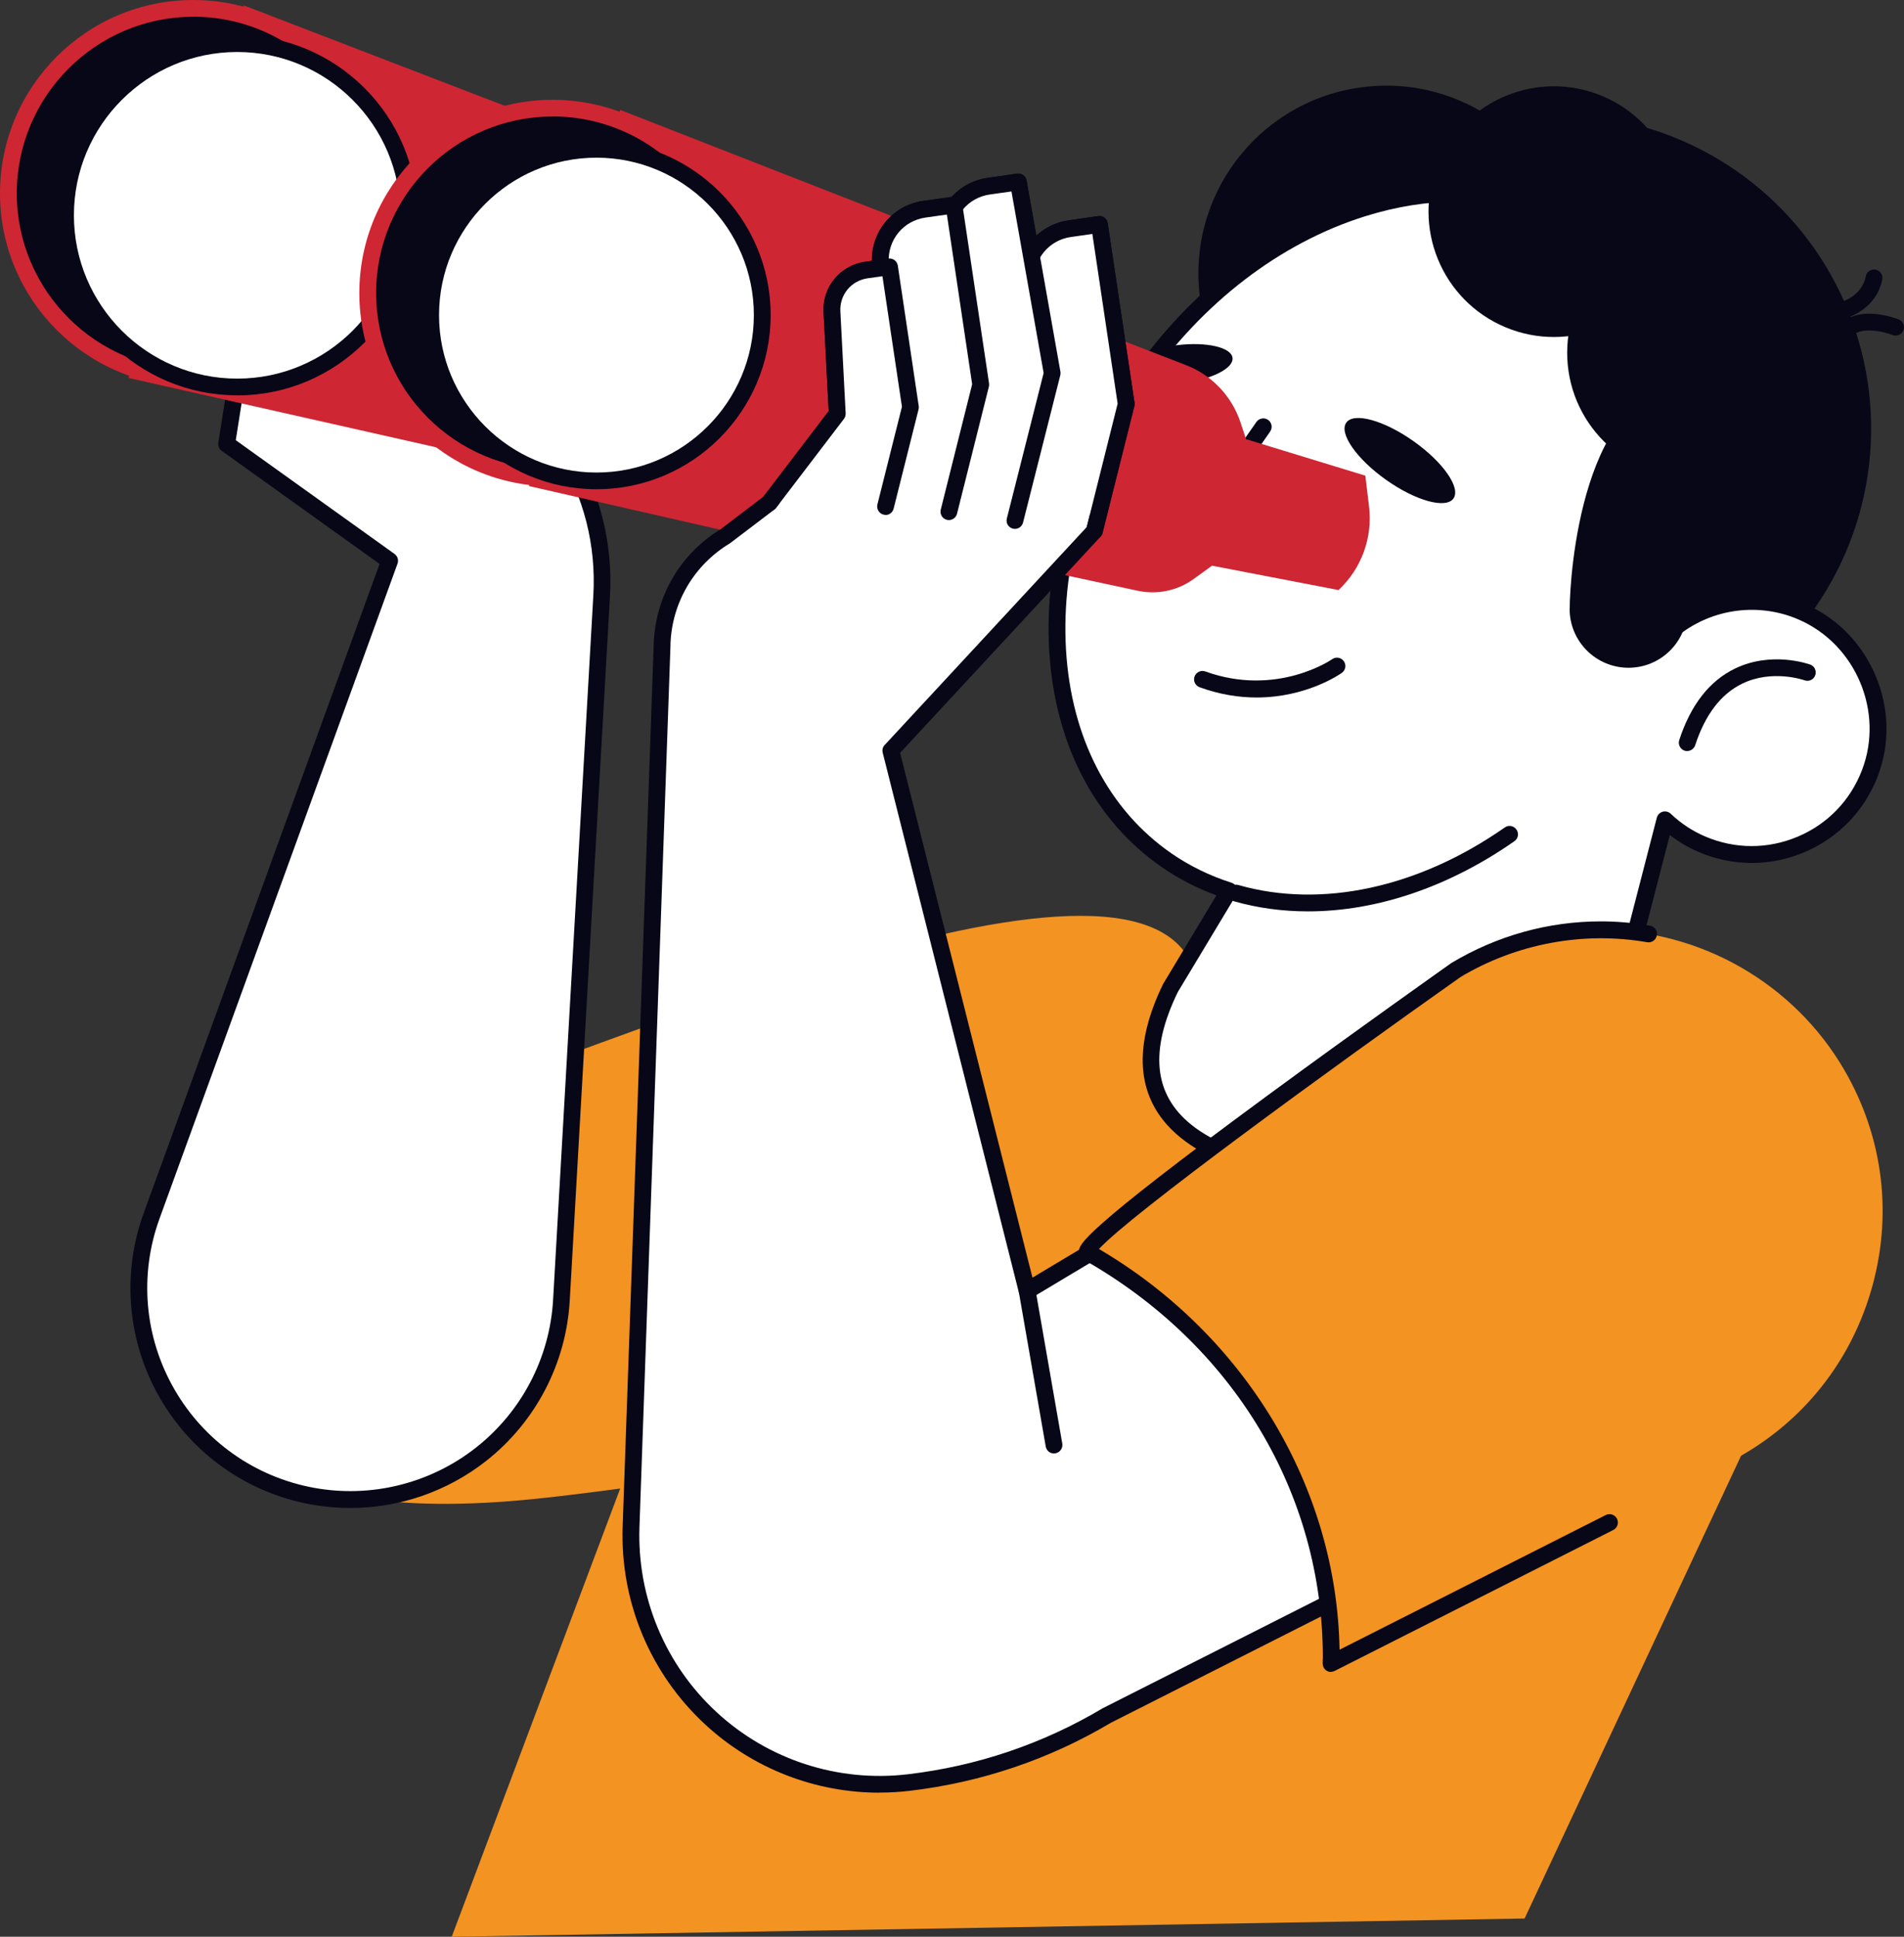<svg xmlns="http://www.w3.org/2000/svg" id="Capa_2" data-name="Capa 2" viewBox="0 0 226.68 230.55"><rect x="0" y="0" width="226.68" height="230.55" fill="#333333" stroke="none"/><defs><style> .cls-1 { fill: #fff; } .cls-2 { fill: #f39322; } .cls-3 { fill: #cf2633; } .cls-4 { fill: #080717; } </style></defs><g id="_Layer_" data-name="&amp;lt;Layer&amp;gt;"><g><path class="cls-2" d="m49.87,131.06c6.83.94,78.95-33.84,91.11-17.81-.2,19.66,6.83,35.25,18.98,38.52,9.62,2.58,20.33-3.13,29.18-14.11,4.02,1.96,7.95,3.98,11.72,6.08-10.61,16.58-114.89,32.41-137.09,34.68-67.78,6.95-29.11-49.09-13.9-47.36Z"></path><circle class="cls-4" cx="185.4" cy="51.02" r="37.36" transform="translate(51.07 188.61) rotate(-61.07)"></circle><circle class="cls-4" cx="165.04" cy="32.57" r="22.36" transform="translate(-2.46 16.95) rotate(-5.84)"></circle><g><path class="cls-1" d="m138.91,102.42c-16.02-11.06-17.51-36.67-3.34-57.2,14.18-20.53,38.66-28.2,54.67-17.14,13.37,9.24,16.61,28.61,9.07,46.7,4.21-3.26,10.02-4.2,15.25-1.92,7.28,3.17,10.9,11.77,8.05,19.18-3.08,8.03-12.18,11.82-20.01,8.46-1.68-.72-3.14-1.72-4.4-2.9l-10.2,39.49c4.42,2.13-64.29,12.65-48.65-19.5l6.95-11.55c-2.61-.83-5.1-2.03-7.41-3.62Z"></path><path class="cls-4" d="m165.88,141.45c-10.49,0-21.76-1.73-26.95-7.57-3.69-4.15-3.84-9.78-.46-16.74l6.35-10.56c-2.32-.85-4.5-1.97-6.49-3.35-8.01-5.53-12.77-14.7-13.42-25.82-.64-11.03,2.85-22.67,9.83-32.78,6.98-10.11,16.63-17.5,27.17-20.8,10.63-3.33,20.89-2.12,28.9,3.41,12.77,8.82,16.91,27.04,10.52,45.08,4.22-2.13,9.22-2.31,13.64-.39,7.76,3.38,11.62,12.56,8.59,20.46-1.58,4.13-4.69,7.34-8.75,9.06-4.06,1.72-8.53,1.7-12.58-.03-1.22-.52-2.37-1.2-3.43-2.02l-9.67,37.43c.11.24.11.45.1.55-.05.85-.91,1.27-1.84,1.59-3.06,1.06-11.96,2.49-21.5,2.49Zm7.58-117.45c-3.54,0-7.21.58-10.95,1.75-10.11,3.17-19.39,10.29-26.12,20.03-6.73,9.75-10.1,20.94-9.48,31.52.61,10.49,5.07,19.11,12.56,24.29h0c2.16,1.49,4.57,2.67,7.15,3.49.29.09.52.31.63.6.11.29.08.61-.08.87l-6.95,11.55c-3.38,6.97-2.88,12.15,1.58,15.76,10.69,8.67,40.77,5.03,45.22,3.12,0-.05.01-.1.03-.15l10.2-39.49c.09-.34.35-.61.69-.71.34-.1.71,0,.96.23,1.22,1.16,2.6,2.07,4.1,2.71,3.55,1.52,7.46,1.53,11.02.03,3.56-1.5,6.28-4.32,7.66-7.93,2.65-6.91-.72-14.95-7.52-17.91-4.71-2.05-10.17-1.36-14.24,1.8-.36.28-.86.28-1.22,0-.36-.28-.49-.76-.32-1.18,7.52-18.05,3.94-36.76-8.72-45.5-4.7-3.25-10.25-4.89-16.21-4.89Z"></path></g><path class="cls-4" d="m200.87,89.41c-.1,0-.21-.02-.31-.05-.52-.17-.81-.74-.64-1.26,1.36-4.17,3.59-7.04,6.63-8.51,4.38-2.12,8.78-.54,8.97-.48.52.19.78.77.59,1.28-.19.52-.76.78-1.28.59-.08-.03-3.85-1.34-7.43.41-2.52,1.23-4.4,3.7-5.58,7.32-.14.42-.53.69-.95.69Z"></path><path class="cls-4" d="m155.73,108.49c-3.04,0-6.01-.4-8.85-1.21-.53-.15-.84-.71-.69-1.24.15-.53.71-.84,1.24-.69,9.89,2.83,21.45.33,31.72-6.85.45-.32,1.08-.21,1.39.25.32.45.21,1.08-.25,1.39-7.84,5.48-16.43,8.35-24.56,8.35Z"></path><path class="cls-4" d="m146.74,42.6c.15,1.25-2.53,2.59-5.99,3.01-3.46.41-6.38-.27-6.53-1.52s2.53-2.59,5.99-3.01c3.46-.41,6.38.27,6.53,1.52Z"></path><path class="cls-4" d="m173.04,59.34c-.9,1.27-4.49.28-8.01-2.21-3.53-2.5-5.65-5.55-4.75-6.82.9-1.27,4.49-.28,8.01,2.21,3.53,2.5,5.65,5.55,4.75,6.82Z"></path><path class="cls-4" d="m144.11,65.22c-.38,0-.74-.22-.91-.58-.9-1.96-.69-4.27.54-6.03l5.84-8.38c.32-.45.94-.56,1.39-.25.45.32.56.94.25,1.39l-5.84,8.38c-.84,1.2-.97,2.72-.36,4.05.23.5,0,1.1-.49,1.33-.14.06-.28.09-.42.09Z"></path><path class="cls-4" d="m149.61,83.03c-2.06,0-4.34-.33-6.79-1.22-.52-.19-.79-.76-.6-1.28.19-.52.76-.79,1.28-.6,8.51,3.07,15.04-1.41,15.1-1.46.45-.32,1.07-.21,1.39.24.32.45.21,1.07-.24,1.39-.22.16-4.21,2.93-10.15,2.93Z"></path><circle class="cls-4" cx="184.99" cy="25.19" r="14.92" transform="translate(90.31 186.1) rotate(-67.28)"></circle><circle class="cls-4" cx="201.5" cy="41.99" r="14.92"></circle><path class="cls-4" d="m186.87,72.48c0,3.87,3.14,7.01,7.01,7.01s7.01-3.14,7.01-7.01,11.47-26.87.47-26.87c-13.03,0-14.48,23-14.48,26.87Z"></path><path class="cls-4" d="m225.68,39.95c-.12,0-.25-.02-.37-.07-.7-.28-2.82-.87-4.16-.3-.51.22-1.1-.02-1.31-.53-.22-.51.02-1.1.52-1.31,2.38-1.02,5.56.23,5.69.28.51.2.76.79.56,1.3-.16.39-.53.63-.93.63Z"></path><path class="cls-4" d="m219.85,37.78c-.42,0-.82-.27-.95-.7-.17-.52.12-1.09.64-1.26.1-.04,2.17-.76,2.59-2.93.1-.54.63-.9,1.17-.79.54.1.9.63.79,1.17-.65,3.37-3.8,4.41-3.94,4.46-.1.03-.2.05-.3.05Z"></path><g><path class="cls-1" d="m60.01,41.85l7.23,11.7c3.21,5.2,4.75,11.27,4.4,17.37l-4.79,83.85c-.86,15.1-14.75,26.04-29.63,23.33h0c-15.34-2.79-24.48-18.71-19.16-33.36l28.34-77.98-19.41-13.9,3.48-22.01,29.54,11.01Z"></path><path class="cls-4" d="m41.71,179.51c-1.56,0-3.12-.14-4.68-.42-7.6-1.38-14.17-6.02-18.02-12.72-3.85-6.7-4.54-14.71-1.9-21.97l28.08-77.27-18.79-13.46c-.31-.22-.46-.6-.41-.97l3.48-22.01c.05-.3.22-.56.48-.71.26-.15.57-.18.85-.07l29.54,11.01c.21.08.38.22.5.41l7.23,11.7c3.34,5.4,4.91,11.61,4.55,17.95l-4.79,83.85c-.43,7.48-4.05,14.43-9.94,19.07-4.65,3.66-10.37,5.61-16.19,5.61Zm-13.64-127.11l18.9,13.54c.36.26.51.73.36,1.15l-28.34,77.98c-2.44,6.71-1.8,14.1,1.76,20.29,3.55,6.19,9.62,10.47,16.64,11.75,6.81,1.24,13.84-.51,19.28-4.79,5.44-4.28,8.79-10.7,9.18-17.61l4.79-83.85c.34-5.93-1.13-11.74-4.25-16.79l-7.05-11.41-28.08-10.46-3.19,20.2Z"></path></g><path class="cls-3" d="m119.77,44.74l-14.19-4.34-.67-2.02c-1.04-3.12-3.42-5.62-6.49-6.8l-22.09-8.55-8.69-7.53L29.04.65l-13.74,44.34,50.31,11.34,3.77-2.9,23.27,5c2.33.5,4.77,0,6.7-1.41l2.17-1.57,15.06,2.9h0c2.73-2.55,4.08-6.25,3.63-9.95l-.44-3.66Z"></path><g><path class="cls-4" d="m1,23.01c0,12.16,9.86,22.01,22.01,22.01s22.01-9.86,22.01-22.01c0-9.59-6.14-17.76-14.7-20.77-2.29-.81-4.75-1.24-7.31-1.24C10.86,1,1,10.86,1,23.01Z"></path><path class="cls-3" d="m23.01,46.03C10.32,46.03,0,35.7,0,23.01S10.32,0,23.01,0c2.62,0,5.19.44,7.64,1.3,9.19,3.24,15.37,11.96,15.37,21.71,0,12.69-10.32,23.01-23.01,23.01Zm0-44.03C11.43,2,2,11.43,2,23.01s9.43,21.01,21.01,21.01,21.01-9.43,21.01-21.01c0-8.9-5.64-16.87-14.03-19.83-2.24-.79-4.59-1.19-6.98-1.19Z"></path></g><g><circle class="cls-1" cx="28.24" cy="25.63" r="20.44"></circle><path class="cls-4" d="m28.24,47.06c-11.82,0-21.44-9.62-21.44-21.44S16.42,4.19,28.24,4.19s21.44,9.62,21.44,21.44-9.62,21.44-21.44,21.44Zm0-40.87c-10.72,0-19.44,8.72-19.44,19.44s8.72,19.44,19.44,19.44,19.44-8.72,19.44-19.44S38.96,6.19,28.24,6.19Z"></path></g><path class="cls-3" d="m162.54,56.62l-14.19-4.34-.67-2.02c-1.04-3.12-3.42-5.62-6.49-6.8l-22.09-8.55-8.69-7.53-36.58-14.3-10.86,44.78,45.42,10.36,3.77-2.9,23.27,5c2.33.5,4.77,0,6.7-1.41l2.17-1.57,15.06,2.9h0c2.73-2.55,4.08-6.25,3.63-9.95l-.44-3.66Z"></path><g><path class="cls-4" d="m43.78,34.89c0,12.16,9.86,22.01,22.01,22.01s22.01-9.86,22.01-22.01c0-9.59-6.14-17.75-14.7-20.77-2.29-.81-4.75-1.24-7.31-1.24-12.16,0-22.01,9.86-22.01,22.01Z"></path><path class="cls-3" d="m65.79,57.9c-12.69,0-23.01-10.32-23.01-23.01s10.32-23.01,23.01-23.01c2.62,0,5.19.44,7.64,1.3,9.19,3.24,15.37,11.96,15.37,21.71,0,12.69-10.32,23.01-23.01,23.01Zm0-44.03c-11.59,0-21.01,9.43-21.01,21.01s9.43,21.01,21.01,21.01,21.01-9.43,21.01-21.01c0-8.9-5.64-16.87-14.03-19.83-2.24-.79-4.58-1.19-6.98-1.19Z"></path></g><g><circle class="cls-1" cx="71.01" cy="37.5" r="19.74" transform="translate(-8.11 23.77) rotate(-18)"></circle><path class="cls-4" d="m71.01,58.24c-11.43,0-20.74-9.3-20.74-20.74s9.3-20.74,20.74-20.74,20.74,9.3,20.74,20.74-9.3,20.74-20.74,20.74Zm0-39.47c-10.33,0-18.74,8.41-18.74,18.74s8.41,18.74,18.74,18.74,18.74-8.41,18.74-18.74-8.41-18.74-18.74-18.74Z"></path></g><polygon class="cls-2" points="181.51 228.38 216.27 154.08 75.5 172.77 53.78 230.55 181.51 228.38"></polygon><g><g><path class="cls-1" d="m78.83,76.63c.19-5.26,3.01-10.07,7.51-12.8l5.26-4,8.08-10.59-.63-12.14c-.13-2.47,1.65-4.63,4.1-4.97l1.7-.24-.03-.64c-.16-3.16,2.11-5.92,5.24-6.36l3.52-.5.04.27c.94-1.32,2.38-2.28,4.1-2.52l3.52-.5,1.56,8.83c.88-1.72,2.54-2.99,4.57-3.28l3.52-.5,3.19,21.38-3.79,15.12-24.22,26.13,16.22,64.3,54.45-32.59c12.91-7.73,29.64-3.41,37.19,9.6h0c7.79,13.42,2.69,30.63-11.15,37.63l-70.98,35.9c-7.23,4.29-15.28,7.02-23.63,8h0c-18.02,2.11-33.68-12.32-33.04-30.45l3.7-105.11Z"></path><path class="cls-4" d="m104.71,213.4c-7.64,0-15.05-2.86-20.73-8.1-6.57-6.06-10.16-14.66-9.85-23.59l3.7-105.11h0c.2-5.6,3.17-10.68,7.95-13.59l5.11-3.89,7.77-10.19-.61-11.77c-.16-3.01,1.98-5.59,4.96-6.01l.8-.11c-.05-3.58,2.53-6.62,6.11-7.13l3.43-.48c1.11-1.23,2.59-2.02,4.23-2.26l3.52-.5c.54-.08,1.03.29,1.12.82l1.17,6.58c1.05-.99,2.39-1.64,3.84-1.85l3.52-.5c.54-.08,1.05.3,1.13.84l3.19,21.38c.02.13.01.26-.02.39l-3.79,15.12c-.04.16-.12.31-.24.44l-23.86,25.73,15.76,62.47,53.3-31.9c6.47-3.87,14.06-4.97,21.37-3.08,7.31,1.89,13.42,6.52,17.21,13.04,3.91,6.73,4.84,14.55,2.63,22.01-2.21,7.46-7.25,13.51-14.2,17.02l-70.98,35.9c-7.34,4.36-15.42,7.09-23.96,8.1-1.19.14-2.39.21-3.58.21Zm-24.88-136.73l-3.7,105.11c-.29,8.35,3.06,16.39,9.2,22.05,6.14,5.66,14.43,8.35,22.72,7.38,8.26-.97,16.08-3.61,23.23-7.86l71.04-35.94c6.45-3.26,11.13-8.87,13.19-15.8,2.05-6.93,1.19-14.19-2.44-20.44-3.52-6.06-9.19-10.36-15.98-12.11-6.78-1.75-13.83-.73-19.84,2.86l-54.45,32.59c-.27.16-.6.19-.9.07-.29-.12-.51-.37-.59-.68l-16.22-64.3c-.08-.33,0-.68.24-.92l24.05-25.94,3.68-14.68-3.01-20.2-2.54.36c-1.63.23-3.06,1.26-3.82,2.74-.2.38-.62.6-1.04.53-.42-.06-.76-.39-.84-.81l-1.4-7.88-2.56.36c-1.38.19-2.6.94-3.42,2.11-.24.33-.65.49-1.05.39-.13-.03-.25-.09-.35-.16l-2.84.4c-2.64.37-4.52,2.66-4.38,5.32l.03.64c.03.52-.35.97-.86,1.04l-1.7.24c-1.95.28-3.34,1.96-3.24,3.93l.63,12.14c.01.24-.06.47-.2.66l-8.08,10.59c-.05.07-.12.14-.19.19l-5.26,4s-.06.04-.09.06c-4.23,2.56-6.86,7.04-7.03,11.98h0Z"></path></g><g><path class="cls-1" d="m122.13,33.57c-.16-3.16,2.11-5.92,5.24-6.36l3.52-.5,3.19,21.38-3.79,15.12-8.16-29.65Z"></path><path class="cls-4" d="m130.29,64.22c-.08,0-.16,0-.24-.03-.54-.13-.86-.68-.73-1.21l3.74-14.93-3.01-20.2-2.54.36c-2.64.37-4.52,2.66-4.38,5.32.03.55-.39,1.02-.95,1.05-.56.02-1.02-.4-1.05-.95-.19-3.7,2.43-6.88,6.1-7.4l3.52-.5c.55-.08,1.05.3,1.13.84l3.19,21.38c.02.13.01.26-.02.39l-3.79,15.12c-.11.45-.52.76-.97.76Z"></path></g><g><path class="cls-1" d="m112.47,28.52c-.16-3.16,2.11-5.92,5.24-6.36l3.52-.5,4.03,22.77-4.43,17.52-8.37-33.44Z"></path><path class="cls-4" d="m120.84,62.96c-.08,0-.16-.01-.25-.03-.54-.14-.86-.68-.72-1.21l4.38-17.32-3.83-21.61-2.56.36c-2.64.37-4.52,2.66-4.38,5.32.03.55-.39,1.02-.95,1.05-.55.03-1.02-.4-1.05-.95-.19-3.7,2.43-6.88,6.1-7.4l3.52-.5c.54-.08,1.03.29,1.12.82l4.03,22.77c.02.14.02.28-.02.42l-4.43,17.52c-.11.45-.52.76-.97.76Z"></path></g><g><path class="cls-1" d="m104.81,31.26c-.16-3.16,2.11-5.92,5.24-6.36l3.52-.5,3.19,21.38-3.79,15.12-8.16-29.65Z"></path><path class="cls-4" d="m112.97,61.91c-.08,0-.16,0-.24-.03-.54-.13-.86-.68-.73-1.21l3.74-14.93-3.01-20.2-2.54.36c-2.64.37-4.52,2.66-4.38,5.32.03.55-.39,1.02-.95,1.05-.56.02-1.02-.4-1.05-.95-.19-3.7,2.43-6.88,6.1-7.4l3.52-.5c.54-.07,1.05.3,1.13.84l3.19,21.38c.02.13.01.26-.02.39l-3.79,15.12c-.11.45-.52.76-.97.76Z"></path></g><g><path class="cls-1" d="m91.6,59.84l8.08-10.59-.63-12.14c-.13-2.47,1.65-4.63,4.1-4.97l2.75-.39,2.49,16.72-2.97,11.82-13.82-.46Z"></path><path class="cls-4" d="m105.43,61.29c-.08,0-.16,0-.24-.03-.54-.13-.86-.68-.73-1.21l2.92-11.63-2.32-15.54-1.77.25c-1.95.28-3.34,1.96-3.24,3.93l.63,12.14c.01.24-.06.47-.2.66l-8.08,10.59c-.34.44-.96.52-1.4.19-.44-.34-.52-.96-.19-1.4l7.85-10.29-.61-11.77c-.16-3.01,1.97-5.59,4.96-6.01l2.75-.39c.54-.08,1.05.3,1.13.84l2.49,16.72c.02.13.01.26-.02.39l-2.97,11.82c-.11.45-.52.76-.97.76Z"></path></g></g><path class="cls-2" d="m129.44,149.04c.11-2.66,43.94-33.59,43.94-33.59,5.21-3.12,11.15-4.76,17.19-4.76,11.91,0,23.03,6.39,29.01,16.69,4.68,8.06,5.8,17.42,3.15,26.36-2.65,8.94-8.69,16.18-17.01,20.39l-47.26,23.91c0-.24.02-.48.02-.72,0-20.5-11.65-38.44-29.05-48.27Z"></path><path class="cls-4" d="m158.47,199.03c-.19,0-.37-.05-.53-.15-.3-.19-.47-.52-.47-.87v-.3c.01-.13.02-.26.02-.4,0-19.58-10.67-37.3-28.54-47.4-.33-.18-.52-.54-.51-.91.04-.85.09-2.15,22.42-18.56,10.85-7.98,21.84-15.73,21.94-15.81,5.42-3.25,11.55-4.95,17.77-4.95,1.96,0,3.94.17,5.87.51.54.09.91.61.81,1.16-.09.54-.61.91-1.16.81-7.6-1.32-15.56.17-22.2,4.14-15.22,10.74-39.34,28.3-43.05,32.38,17.42,10.25,28.31,28.37,28.64,47.7l31.69-16.03c.49-.25,1.09-.05,1.34.44.25.49.05,1.09-.44,1.34l-33.16,16.77c-.14.07-.3.11-.45.11Z"></path><path class="cls-4" d="m125.48,173.02c-.48,0-.9-.34-.98-.83l-3.2-18.37c-.09-.54.27-1.06.81-1.16.55-.1,1.06.27,1.16.81l3.2,18.37c.09.54-.27,1.06-.81,1.16-.06.01-.12.02-.17.02Z"></path></g></g></svg>